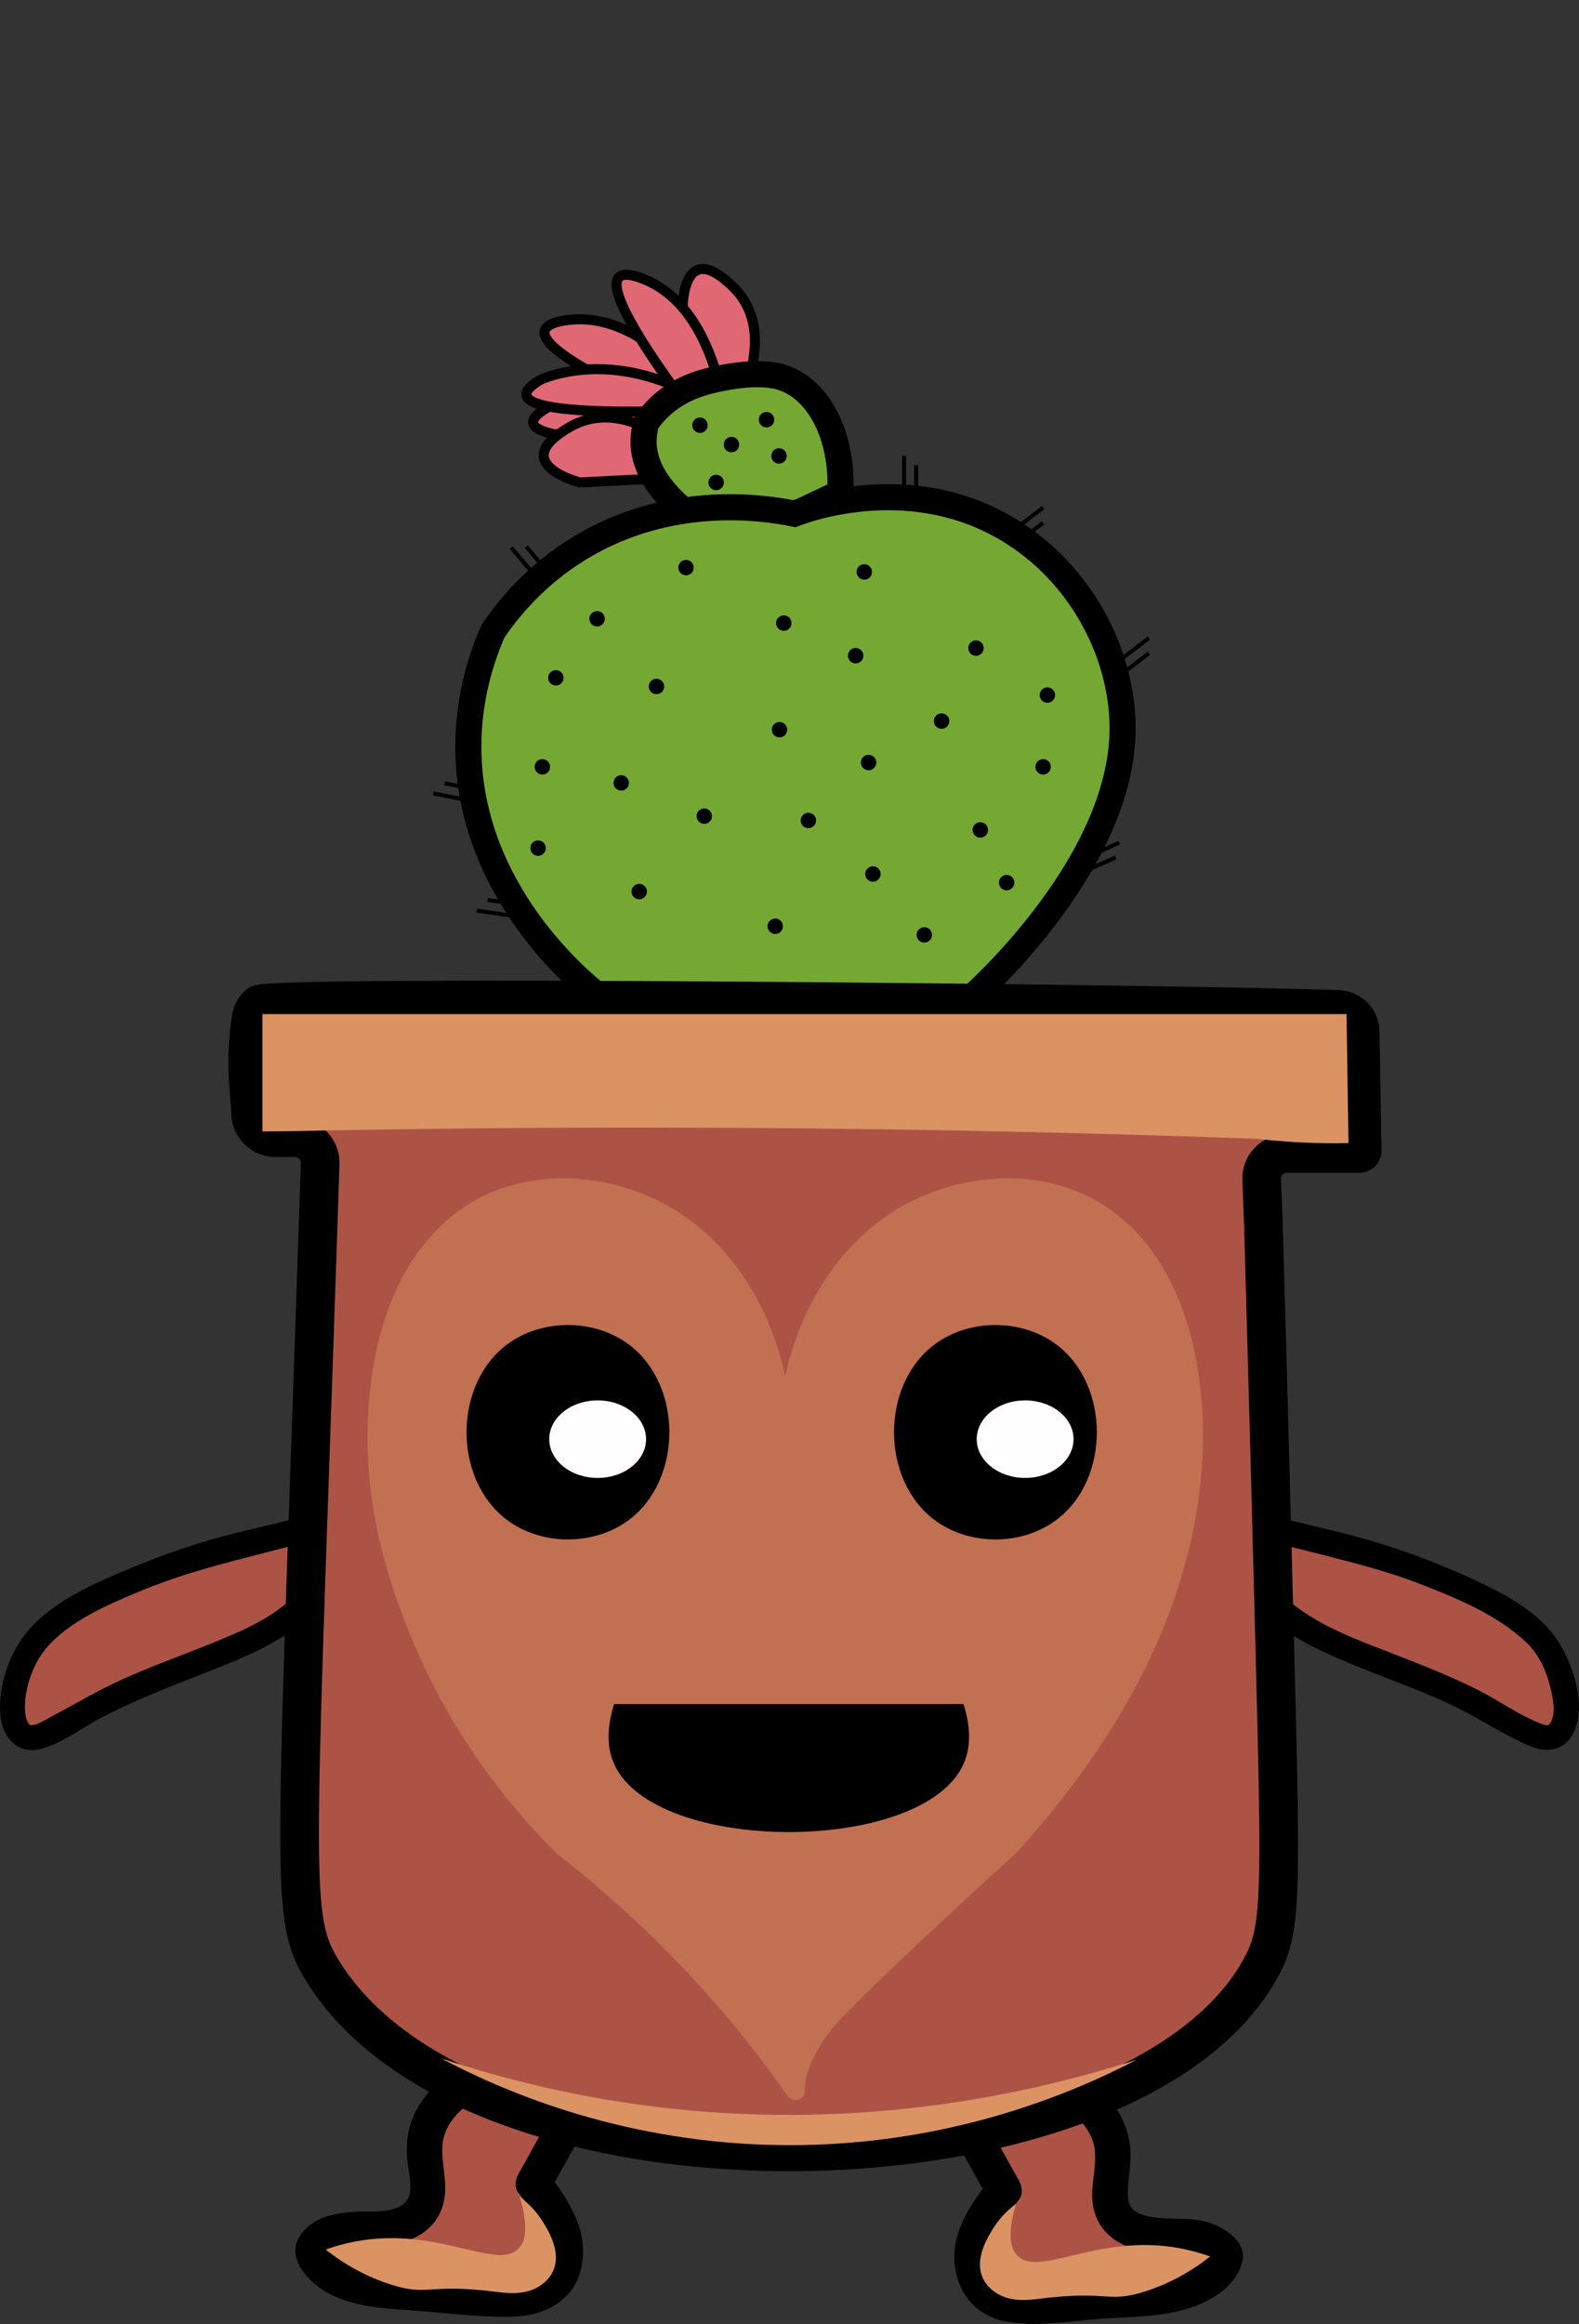 <?xml version="1.0" encoding="UTF-8"?>
<svg xmlns="http://www.w3.org/2000/svg" viewBox="0 0 530.68 780.51">
  <rect x="0" y="0" width="530.68" height="780.51" fill="#333333" stroke="none"/>
  <defs>
    <style>
      .cls-1 {
        stroke: #c17052;
        stroke-width: 2.06px;
      }

      .cls-1, .cls-2, .cls-3, .cls-4, .cls-5, .cls-6 {
        stroke-miterlimit: 10;
      }

      .cls-1, .cls-7 {
        fill: #c17052;
      }

      .cls-2 {
        stroke-width: 2.29px;
      }

      .cls-2, .cls-3, .cls-4, .cls-5, .cls-6 {
        stroke: #000;
      }

      .cls-3 {
        fill: #e06875;
        stroke-width: 3.37px;
      }

      .cls-8 {
        fill: #fffdfd;
      }

      .cls-4 {
        fill: none;
        stroke-width: 1.35px;
      }

      .cls-5 {
        stroke-width: 13px;
      }

      .cls-5, .cls-9 {
        fill: #ac5346;
      }

      .cls-10 {
        fill: #db9364;
      }

      .cls-6 {
        fill: #74a833;
        stroke-width: 8.77px;
      }
    </style>
  </defs>
  <g id="Laag_3" data-name="Laag 3">
    <g>
      <path class="cls-3" d="M245.83,146.42s-87.31-33.7-56.09-38.78c31.22-5.08,56.09,38.78,56.09,38.78Z"/>
      <g>
        <path class="cls-3" d="M242.96,146.77s-84.29,5.09-59.11-9.82c0,0,26.08-12.78,59.11,9.82Z"/>
        <path class="cls-3" d="M243.13,145.54l-13.74-40.82s-.67-25.92,17.19-8.16-3.45,48.98-3.45,48.98Z"/>
        <path class="cls-3" d="M245.24,154.8s-59.37-72.35-29.7-61.39c29.67,10.96,29.7,61.39,29.7,61.39Z"/>
        <path class="cls-3" d="M237.93,159.85l-43.01,2.19s-25.14-6.36-3.21-18.75c21.93-12.39,46.22,16.56,46.22,16.56Z"/>
        <path class="cls-3" d="M240.68,137.41s-84.29,5.09-59.11-9.82c0,0,26.08-12.78,59.11,9.82Z"/>
      </g>
    </g>
    <path class="cls-6" d="M246.84,182.33c-4.08-1.95-30.78-15.12-30.55-34.31.02-1.9.31-3.96,1-6.17,1.35-1.99,3.56-4.75,7.01-7.39,6.67-5.09,13.83-6.59,18.06-7.43,2.91-.58,12.49-2.48,19.78-.47,12.62,3.47,21.27,19.42,20.27,38.95l-35.56,16.81Z"/>
  </g>
  <g id="Laag_2" data-name="Laag 2">
    <path class="cls-6" d="M201.2,334.61c-6.31-5.01-43.39-35.42-43.8-83.07-.14-16.43,4.12-30.02,8.23-39.47,5.27-7.77,14.42-18.94,28.96-27.85,31.06-19.03,63.48-13.52,72.4-11.69,3.83-1.49,40.44-15.07,74.07,6.68,24.15,15.62,36.97,43.13,36.2,67.39-1.45,45.74-51.46,89.08-51.45,89.08h0s-43.54-.37-124.6-1.07Z"/>
  </g>
  <g id="Laag_4" data-name="Laag 4">
    <circle class="cls-2" cx="200.67" cy="207.82" r="1.45"/>
    <circle class="cls-2" cx="208.78" cy="262.94" r="1.45"/>
    <circle class="cls-2" cx="263.42" cy="209.27" r="1.45"/>
    <circle class="cls-2" cx="220.63" cy="230.55" r="1.45"/>
    <circle class="cls-2" cx="230.56" cy="190.63" r="1.45"/>
    <circle class="cls-2" cx="186.81" cy="227.65" r="1.45"/>
    <circle class="cls-2" cx="328.02" cy="217.67" r="1.45"/>
    <circle class="cls-2" cx="287.58" cy="220.22" r="1.45"/>
    <circle class="cls-2" cx="290.47" cy="192.08" r="1.45"/>
    <circle class="cls-2" cx="316.44" cy="242.17" r="1.45"/>
    <circle class="cls-2" cx="329.47" cy="278.74" r="1.45"/>
    <circle class="cls-2" cx="291.92" cy="256.1" r="1.45"/>
    <circle class="cls-2" cx="352.01" cy="233.45" r="1.45"/>
    <circle class="cls-2" cx="350.57" cy="257.55" r="1.45"/>
    <circle class="cls-2" cx="236.7" cy="274.1" r="1.45"/>
    <circle class="cls-2" cx="261.97" cy="245.07" r="1.45"/>
    <circle class="cls-2" cx="240.68" cy="162.04" r="1.45"/>
    <circle class="cls-2" cx="271.68" cy="275.55" r="1.45"/>
    <circle class="cls-2" cx="261.82" cy="153.13" r="1.45"/>
    <circle class="cls-2" cx="245.83" cy="149.32" r="1.45"/>
    <circle class="cls-2" cx="235.25" cy="142.81" r="1.45"/>
    <circle class="cls-2" cx="310.64" cy="313.99" r="1.45"/>
    <circle class="cls-2" cx="260.55" cy="311.09" r="1.45"/>
    <circle class="cls-2" cx="338.32" cy="296.43" r="1.45"/>
    <circle class="cls-2" cx="180.83" cy="284.84" r="1.45"/>
    <circle class="cls-2" cx="214.83" cy="299.44" r="1.45"/>
    <circle class="cls-2" cx="182.28" cy="257.55" r="1.45"/>
    <circle class="cls-2" cx="293.37" cy="293.54" r="1.45"/>
    <circle class="cls-2" cx="257.62" cy="140.96" r="1.45"/>
    <line class="cls-4" x1="377.29" y1="221.03" x2="386.14" y2="214.31"/>
    <line class="cls-4" x1="377.29" y1="226.14" x2="386.14" y2="219.41"/>
    <line class="cls-4" x1="156.52" y1="268.61" x2="145.61" y2="266.45"/>
    <line class="cls-4" x1="160.33" y1="265.22" x2="149.42" y2="263.07"/>
    <line class="cls-4" x1="163.86" y1="302.25" x2="174.87" y2="303.86"/>
    <line class="cls-4" x1="160.22" y1="305.83" x2="171.23" y2="307.43"/>
    <line class="cls-4" x1="178.97" y1="192.35" x2="171.78" y2="183.87"/>
    <line class="cls-4" x1="184.07" y1="192.08" x2="176.88" y2="183.6"/>
    <line class="cls-4" x1="303.85" y1="164.25" x2="303.85" y2="153.13"/>
    <line class="cls-4" x1="307.91" y1="167.34" x2="307.91" y2="156.22"/>
    <line class="cls-4" x1="341.71" y1="177.23" x2="350.57" y2="170.5"/>
    <line class="cls-4" x1="341.71" y1="182.33" x2="350.57" y2="175.6"/>
    <line class="cls-4" x1="365.99" y1="287.5" x2="376.17" y2="283.02"/>
    <line class="cls-4" x1="364.81" y1="292.47" x2="374.98" y2="287.98"/>
  </g>
  <g id="Laag_1" data-name="Laag 1">
    <g>
      <path class="cls-9" d="M109.09,511.68s-.1.03-.12.04c0,0,0,0,0,0-13.72,3.79-23.98,6.11-26.18,6.63-28.24,6.68-49.38,17.72-49.38,17.72-17.81,9.3-21.92,15.54-23.28,17.8-5.78,9.6-8.43,24.37-2.74,28.76,5.75,4.42,14.3-6.14,42.45-17.8,18.04-7.48,44.99-15.76,53.81-28.12,2.78-3.89,4.26-8.19,4.26-8.19,1.99-6.46,1.68-12.78,1.18-16.84Z"/>
      <path d="M107.97,507.61c-9.26,2.79-18.75,4.8-28.14,7.11-12.36,3.03-24.44,7.13-36.17,12.05-12.81,5.38-28.07,11.87-36.26,23.56-5.03,7.18-8.23,17.42-7.22,26.19.81,7,5.74,12.76,13.16,10.96,7.18-1.74,13.86-6.94,20.29-10.36,11.59-6.16,23.76-10.72,35.93-15.54,11.31-4.48,23.31-9.11,32.63-17.16,9.53-8.23,12.47-20.61,11.1-32.74-.6-5.34-9.05-5.4-8.44,0,1.11,9.85-.49,19.54-8.2,26.39-7.43,6.6-17.44,10.58-26.54,14.25-9.78,3.95-19.73,7.47-29.33,11.86-8.36,3.82-16.22,8.48-24.32,12.8-1.72.92-3.88,2.33-5.89,2.47-.08,0-.36.02-.49-.1-1.13-1.02-1.42-2.53-1.59-4-.78-7.03,2.47-16.31,6.76-21.46,7.86-9.45,21.05-15.01,32.24-19.65,20.38-8.46,41.71-12.18,62.71-18.49,5.19-1.56,2.98-9.71-2.24-8.14Z"/>
    </g>
    <g>
      <path class="cls-9" d="M336.41,692.49c16.67,4.55,36.75,13.08,37.59,30.34.37,7.48-3.12,15.85,1.19,21.97,7.85,11.14,31.02.69,36.54,13.15-3.51,10.58-17.07,13.12-28.19,13.89-10.84.75-21.68,1.5-32.53,2.25-6.75.47-14.28.68-19.38-3.76-4.91-4.27-5.88-11.77-4.09-18.03,1.79-6.26,5.86-11.57,9.83-16.72-6.74-12.12-13.49-24.24-20.23-36.36"/>
      <path d="M334.81,698.27c9.44,2.62,19.79,5.93,27.08,12.81,3.22,3.04,5.64,6.78,6.08,11.28.57,5.72-1.41,11.38-.79,17.12,1.15,10.67,9.55,15.71,19.39,16.87,5.53.65,17-1.34,19.98,4.63l-.6-4.62c-2.53,6.68-11.77,8.3-17.94,9.08-10.33,1.3-20.87,1.54-31.25,2.26-6.75.47-19.71,3.3-23.21-4.74-3.77-8.66,4.14-18.01,9.01-24.35,1.28-1.67.95-4.36,0-6.06-6.74-12.12-13.49-24.24-20.23-36.36-3.76-6.75-14.12-.7-10.36,6.06,6.74,12.12,13.49,24.24,20.23,36.36v-6.06c-6.12,7.95-12.22,16.89-11.4,27.43.74,9.51,6.72,17.31,16.19,19.47,10.58,2.41,22.49.05,33.16-.68,9.74-.67,20.06-.6,29.47-3.54,7.47-2.33,15.96-7.44,17.9-15.68,1.78-7.59-8.06-12.73-14.03-13.8-6.6-1.18-14.36.26-20.61-2.35-3.33-1.39-3.93-4.16-3.83-7.57.15-5.07,1.35-9.98.76-15.07-2.39-20.36-24.58-29.28-41.79-34.05-7.45-2.07-10.63,9.51-3.19,11.57h0Z"/>
    </g>
    <g>
      <path class="cls-9" d="M421.36,511.68s.1.03.12.04c0,0,0,0,0,0,13.72,3.79,23.98,6.11,26.18,6.63,28.24,6.68,49.38,17.72,49.38,17.72,17.81,9.3,21.92,15.54,23.28,17.8,5.78,9.6,8.43,24.37,2.74,28.76-5.75,4.42-14.3-6.14-42.45-17.8-18.04-7.48-44.99-15.76-53.81-28.12-2.78-3.89-4.26-8.19-4.26-8.19-1.99-6.46-1.68-12.78-1.18-16.84Z"/>
      <path d="M420.24,515.75c18.89,5.68,38.18,9,56.67,16.09,12.38,4.75,26.12,10.43,35.89,19.6,4.38,4.11,6.91,9.63,8.36,15.71.77,3.23,2.01,9.11-.51,11.99-.52.6-1.39.3-3.18-.4-7.07-2.77-13.56-7.52-20.33-10.95-9.68-4.9-19.75-8.79-29.84-12.72-10.61-4.12-21.89-8.23-31.12-15.07-9.35-6.92-11.85-17.15-10.6-28.33.61-5.39-7.84-5.35-8.44,0-1.23,10.97.94,22.15,8.67,30.43,7.3,7.81,17.94,12.36,27.59,16.43,11.67,4.92,23.7,8.95,35.13,14.41,8.58,4.1,16.57,9.61,25.3,13.35,5.48,2.35,11.36,2.09,14.63-3.64,5.11-8.97.48-22.9-4.49-30.92-6.86-11.06-20.35-17.52-31.87-22.67-11.68-5.23-23.76-9.59-36.11-12.95-11.11-3.02-22.46-5.18-33.5-8.5-5.21-1.57-7.44,6.58-2.24,8.14Z"/>
    </g>
    <g>
      <path class="cls-9" d="M180.29,690.24c-16.67,4.55-36.75,13.08-37.59,30.34-.37,7.48,3.12,15.85-1.19,21.97-7.85,11.14-31.02.69-36.54,13.15,3.51,10.58,17.07,13.12,28.19,13.89,10.84.75,21.68,1.5,32.53,2.25,6.75.47,14.28.68,19.38-3.76,4.91-4.27,5.88-11.77,4.09-18.03-1.79-6.26-5.86-11.57-9.83-16.72,6.74-12.12,13.49-24.24,20.23-36.36"/>
      <path d="M178.7,684.46c-15.51,4.3-34.36,11.44-40.39,27.9-1.5,4.1-1.81,8.47-1.45,12.8.33,3.93,2.32,10.37-.2,13.95-3.25,4.62-12.82,3.36-17.61,3.71-6.85.5-14.29,1.95-18.3,8.16-4.97,7.68,3.5,16.15,10.1,19.5,8.38,4.26,17.9,4.82,27.1,5.45,11.36.78,23,2.41,34.38,2.13,10.74-.26,20.72-5.4,23.08-16.65,2.5-11.9-3.96-22.08-10.91-31.1v6.06c6.74-12.12,13.49-24.24,20.23-36.36,3.76-6.75-6.6-12.81-10.36-6.06-6.74,12.12-13.49,24.24-20.23,36.36-.95,1.7-1.28,4.39,0,6.06,4.85,6.3,12.39,15.16,9.19,23.78-3.21,8.67-16.35,5.79-23.39,5.31-10.21-.7-20.55-1.01-30.72-2.2-6.3-.74-15.89-2.3-18.48-9.14l-.6,4.62c2.99-5.98,14.45-3.97,19.98-4.63,9.85-1.17,18.21-6.18,19.39-16.87.62-5.6-1.23-11.08-.82-16.65.34-4.69,2.75-8.57,6.11-11.74,7.28-6.88,17.64-10.19,27.08-12.81,7.43-2.06,4.28-13.64-3.19-11.57h0Z"/>
    </g>
    <path class="cls-5" d="M86.9,337.37s-.04.03-.04.03c-2.1,1.75-2.51,4.6-2.66,5.77-2.16,16.71,0,24.17,0,30.46,0,4.68,3.79,8.47,8.47,8.47h6.47c4.81,0,8.62,3.93,8.46,8.74-.46,13.82-1.09,32.74-1.85,55-6.39,186.57-7.83,198.57,2.14,215.21,50.84,84.82,271.93,79.59,315.79,0,7-12.7,6.95-22.7,4.79-107.12-.84-32.82-2.13-82.01-3.86-142.83-.19-4.98-.39-9.96-.58-14.94-.19-4.8,3.66-8.8,8.46-8.8h24.44c.52,0,.93-.44.89-.96-.23-13.3-.46-26.61-.69-39.91-.07-4.02-3.26-7.29-7.28-7.44-50.12-1.95-358.81-5.07-362.95-1.68Z"/>
    <g>
      <g>
        <g>
          <path class="cls-7" d="M265.41,472.45c2.6-23.54,13.79-46.91,33.62-61.06,19.84-14.15,48.8-17.3,69.59-4.46,18.53,11.44,27.76,32.88,30.98,53.75,4.46,28.85-.57,58.63-11.79,85.74-11.22,27.11-28.47,51.68-48.42,73.72"/>
          <path class="cls-7" d="M268.49,472.45c2.51-22.35,13.32-45.01,32.1-58.39s43.73-16.61,63.53-6.15c20.4,10.78,29.91,33.93,32.84,55.86,3.64,27.3-1.31,55.18-11.6,80.56-9.86,24.31-24.73,46.47-41.73,66.34-2.11,2.46-4.25,4.89-6.42,7.29-1.12,1.24-1.22,3.14,0,4.36,1.13,1.13,3.24,1.24,4.36,0,18.4-20.35,34.73-42.9,46.13-67.95,11.87-26.08,18.45-54.96,16.16-83.69-1.93-24.17-10.21-49.89-30.81-64.51-20-14.2-47.84-13-68.83-1.64-21.8,11.81-35.75,34.85-40.49,58.73-.6,3.04-1.06,6.11-1.4,9.2-.19,1.66,1.55,3.08,3.08,3.08,1.82,0,2.9-1.42,3.08-3.08h0Z"/>
        </g>
        <g>
          <path class="cls-7" d="M262.48,472.45c-2.6-23.54-13.79-46.91-33.62-61.06-19.84-14.15-48.8-17.3-69.59-4.46-18.53,11.44-27.76,32.88-30.98,53.75-5.66,36.65,4.08,66.2,11.79,85.74,13.14,33.27,32.83,57.66,49.29,74"/>
          <path class="cls-7" d="M265.57,472.45c-2.93-26.08-15.81-51.9-38.61-66.02-21.74-13.46-52.31-15.22-73.33.63-21.98,16.57-29.36,45.51-30.06,71.79s5.61,49.63,15.28,72.65c10.24,24.36,25.01,46.59,43.15,65.78,1.71,1.8,3.44,3.58,5.2,5.33,2.82,2.8,7.18-1.56,4.36-4.36-17.1-16.99-31.4-36.43-42.06-58.13-10.42-21.19-17.99-44.61-19.51-68.19-.88-13.72.02-27.76,3.47-41.1,2.97-11.49,7.97-22.72,15.92-31.56s18.71-14.73,30.72-16.66,24.15-.02,34.99,4.59c23.18,9.87,37.85,32.57,42.91,56.56.62,2.93,1.1,5.86,1.41,8.69.19,1.66,1.28,3.08,3.08,3.08,1.52,0,3.27-1.42,3.08-3.08h0Z"/>
        </g>
        <g>
          <path class="cls-7" d="M189.38,620.42c13.03,10.14,27.51,22.74,42.19,38.16,14.68,15.42,26.45,30.39,35.78,43.75-.04-4.35,1.23-8.51,3.19-12.44,2.39-4.81,5.53-9.08,7.3-11.17,4.86-5.73,28.36-28.55,61.54-58.58"/>
          <path class="cls-7" d="M187.2,622.6c23.72,18.47,45.28,39.69,64.01,63.21,4.68,5.88,9.17,11.92,13.48,18.08,1.68,2.41,5.75,1.68,5.75-1.56,0-4.62,1.62-8.91,3.83-12.91,1.77-3.19,3.85-6.33,5.95-8.76,2.18-2.52,4.56-4.87,6.91-7.23,9.74-9.76,19.79-19.21,29.88-28.6,8.13-7.56,16.31-15.06,24.54-22.51,1.24-1.12,1.14-3.23,0-4.36-1.23-1.23-3.12-1.12-4.36,0-13.67,12.37-27.22,24.87-40.55,37.6-6.97,6.66-14.19,13.25-20.57,20.49-6.27,7.12-11.8,16.56-11.81,26.28,1.92-.52,3.83-1.04,5.75-1.56-8.26-11.81-17.19-23.17-26.73-33.97-10.52-11.91-21.8-23.16-33.73-33.66-5.85-5.15-11.85-10.11-18-14.9-1.31-1.02-3.08-1.28-4.36,0-1.07,1.07-1.32,3.33,0,4.36h0Z"/>
        </g>
      </g>
      <path class="cls-1" d="M336.32,620.14h-140.89c-3.76-1.67-9.21-4.59-14.58-9.57-5.97-5.54-9.34-11.29-11.16-15.06v-98.48c0-13.6,11.53-24.63,25.74-24.63h140.89c14.22,0,25.74,11.03,25.74,24.63v98.48c-4.27,5.3-9.56,11.07-16.08,16.83-3.29,2.91-6.53,5.5-9.66,7.8Z"/>
    </g>
    <path class="cls-10" d="M148.15,691.26c19.95,10.55,58.65,27.61,110.13,29.1,59.03,1.71,103.4-17.96,123.79-28.62-35.14,11.29-90.71,23.77-157.73,16.31-29.42-3.28-55.03-9.73-76.19-16.79Z"/>
    <path class="cls-10" d="M453.2,383.92c-3.07.06-6.23.07-9.48,0-7.56-.16-14.69-.68-21.33-1.45-65.03-2.36-131.9-3.68-200.51-3.76-42.06-.05-83.44.37-124.13,1.2-3.18.03-6.37.05-9.55.08v-39.4h364.35c.22,14.44.44,28.89.66,43.33Z"/>
    <path class="cls-10" d="M406.71,757.85c-1.44-.52-4.04-1.41-7.37-2.18-28.84-6.72-49.72,9.57-57.37,1.92-1.96-1.96-3.86-6.3-.46-17.47-3.96,2.93-6.31,6.07-7.64,8.18-1.92,3.06-6.47,10.32-3.59,16.73,1.14,2.54,3.01,3.97,3.8,4.56,5.12,3.84,11.75,2.9,15.44,2.44,23.36-2.91,22.57,1.64,35.37-2.45,5.16-1.65,13.19-4.91,21.82-11.73Z"/>
    <path class="cls-10" d="M109.47,755.53c1.44-.52,4.04-1.41,7.37-2.18,28.84-6.72,49.72,9.57,57.37,1.92,1.96-1.96,3.86-6.3.46-17.47,3.96,2.93,6.31,6.07,7.64,8.18,1.92,3.06,6.47,10.32,3.59,16.73-1.14,2.54-3.01,3.97-3.8,4.56-5.12,3.84-11.75,2.9-15.44,2.44-23.36-2.91-22.57,1.64-35.37-2.45-5.16-1.65-13.19-4.91-21.82-11.73Z"/>
    <path d="M314.03,451.59c-18.08,13.56-18.08,45.29,0,58.86,11.68,8.77,29.35,8.77,41.04,0,18.08-13.56,18.08-45.29,0-58.86-11.68-8.77-29.35-8.77-41.04,0Z"/>
    <path d="M323.81,592.48c-13.65,30.43-103.75,30.43-117.4,0-2.9-6.47-2.06-13.66,0-20.15h117.4c2.06,6.48,2.9,13.68,0,20.15Z"/>
    <ellipse class="cls-8" cx="344.53" cy="483.35" rx="16.27" ry="13.02"/>
    <path d="M170.36,451.59c-18.08,13.56-18.08,45.29,0,58.86,11.68,8.77,29.35,8.77,41.04,0,18.08-13.56,18.08-45.29,0-58.86-11.68-8.77-29.35-8.77-41.04,0Z"/>
    <ellipse class="cls-8" cx="200.86" cy="483.35" rx="16.27" ry="13.02"/>
  </g>
</svg>